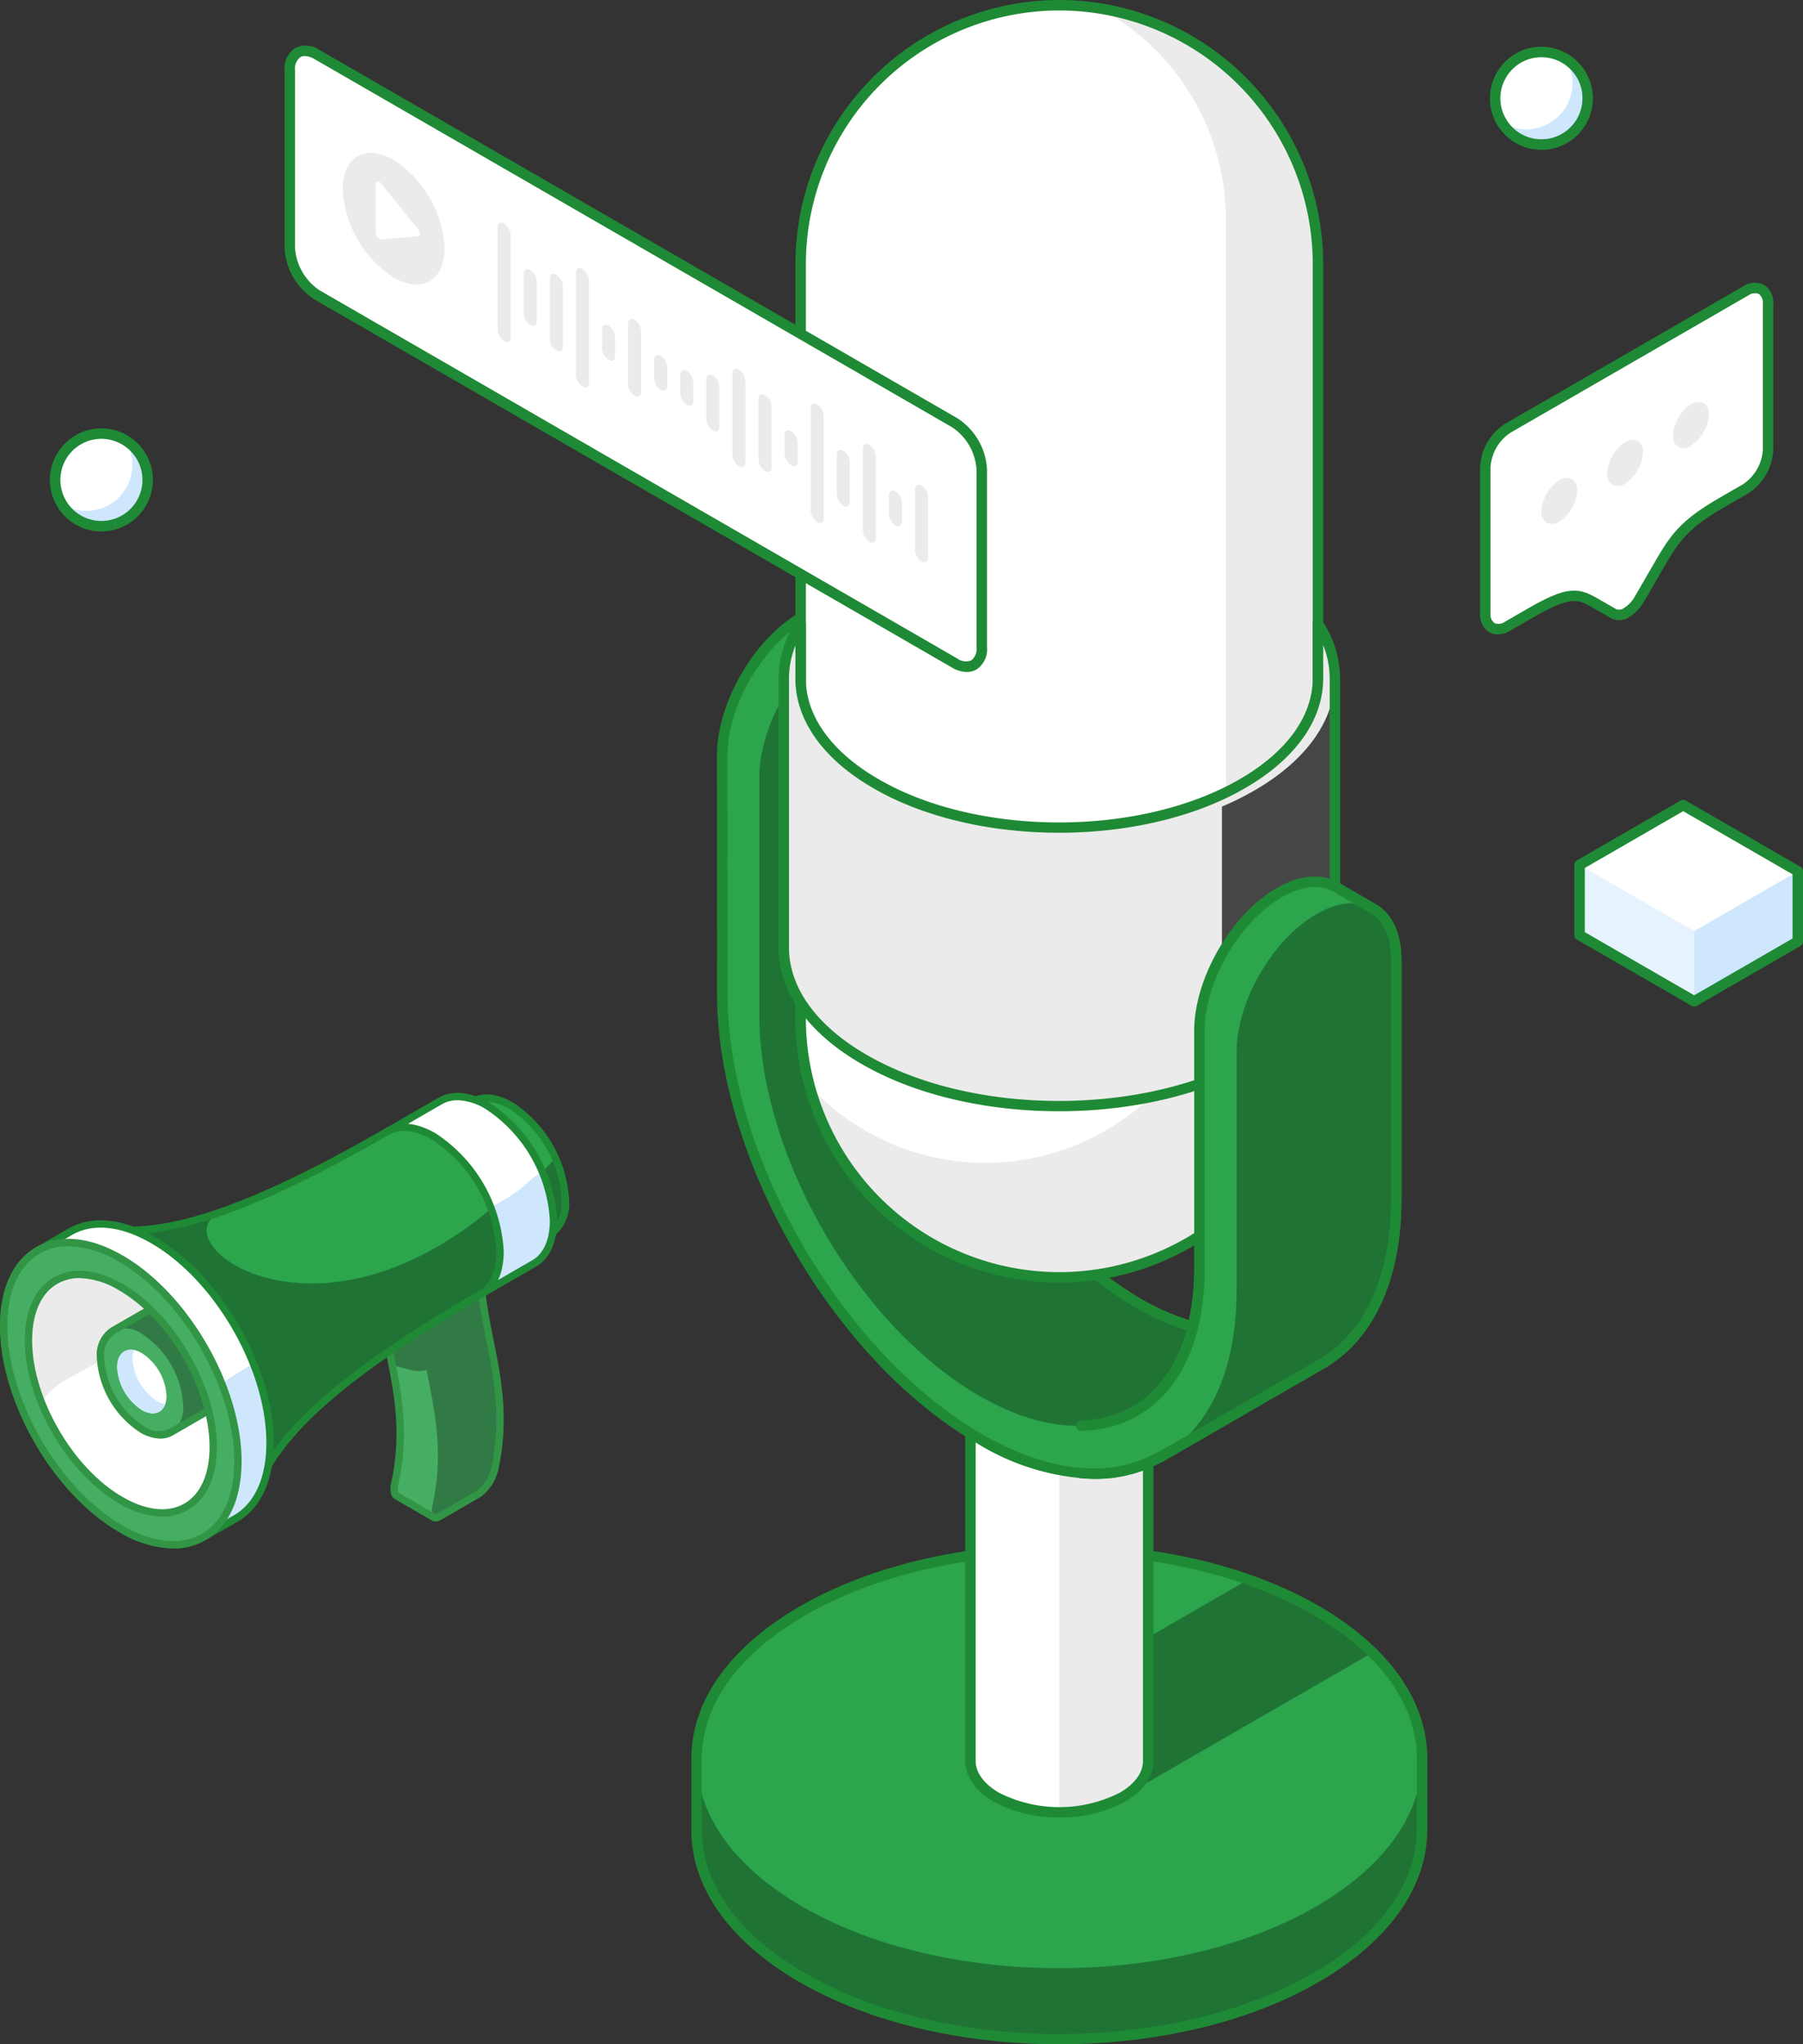 <svg id="Group_28574" data-name="Group 28574" xmlns="http://www.w3.org/2000/svg" width="186.637" height="211.601" viewBox="0 0 186.637 211.601">
  <rect x="0" y="0" width="186.637" height="211.601" fill="#333333" stroke="none"/>
  <g id="Group_28551" data-name="Group 28551" transform="translate(71.563)">
    <path id="Path_31140" data-name="Path 31140" d="M-1221.864,1274.083h-.006c.012-5.561-3.651-11.114-10.979-15.356-14.652-8.447-38.438-8.447-53.117.038-7.372,4.246-11.036,9.828-11,15.407v7.188c-.045,5.576,3.613,11.166,10.985,15.407,14.652,8.474,38.431,8.474,53.11-.017,7.328-4.229,10.992-9.773,11-15.316h.006Z" transform="translate(1297.51 -1092.043)" fill="#2ca54c"/>
    <path id="Path_31141" data-name="Path 31141" d="M-1098.728,1271.315l-26.052,15.032c-3.579,2.065-3.574,5.42.012,7.491a14.352,14.352,0,0,0,12.966,0l25.935-14.963a28.629,28.629,0,0,0-5.823-4.4A42.08,42.08,0,0,0-1098.728,1271.315Z" transform="translate(1156.35 -1107.797)" opacity="0.3" style="mix-blend-mode: overlay;isolation: isolate"/>
    <path id="Path_31142" data-name="Path 31142" d="M-1221.87,1382.069c-.01,5.538-3.675,11.087-11,15.31-14.679,8.493-38.459,8.493-53.11.023-7.3-4.206-10.953-9.723-10.985-15.244h0v7.188c-.045,5.576,3.613,11.166,10.985,15.407,14.652,8.474,38.431,8.474,53.11-.017,7.328-4.229,10.992-9.773,11-15.316h.006v-7.351Z" transform="translate(1297.51 -1200.029)" opacity="0.3" style="mix-blend-mode: overlay;isolation: isolate"/>
    <g id="Group_28545" data-name="Group 28545" transform="translate(0 159.829)">
      <path id="Path_31143" data-name="Path 31143" d="M-1262.15,1301.031c-9.709,0-19.412-2.136-26.8-6.409-7.307-4.2-11.3-9.843-11.256-15.88v-7.184c-.036-6.029,3.967-11.668,11.274-15.876,14.792-8.55,38.863-8.568,53.657-.038,7.235,4.188,11.226,9.776,11.25,15.744a.6.6,0,0,1,.006.082v7.351a.588.588,0,0,1-.006.085c-.049,5.958-4.049,11.531-11.273,15.7C-1242.7,1298.889-1252.429,1301.031-1262.15,1301.031Zm.093-50.7c-9.536,0-19.074,2.1-26.334,6.295-6.955,4.006-10.766,9.309-10.732,14.935v7.192c-.046,5.633,3.759,10.936,10.714,14.937,14.487,8.379,38.069,8.372,52.569-.016,6.91-3.988,10.721-9.261,10.732-14.848a.556.556,0,0,1,.006-.081v-7.187a.536.536,0,0,1-.006-.083c.012-5.595-3.791-10.881-10.709-14.886C-1243.052,1252.411-1252.554,1250.326-1262.057,1250.326Z" transform="translate(1300.207 -1249.259)" fill="#1f8a35"/>
    </g>
    <path id="Path_31144" data-name="Path 31144" d="M-1124.757,1359.345a14.361,14.361,0,0,0,13.011,0c1.8-1.036,2.7-2.395,2.7-3.748s-.9-2.725-2.691-3.765a14.37,14.37,0,0,0-13.012.01c-1.807,1.041-2.7,2.408-2.7,3.77S-1126.542,1358.317-1124.757,1359.345Z" transform="translate(1156.34 -1173.552)" fill="#ededef"/>
    <path id="Path_31145" data-name="Path 31145" d="M-1127.448,1123.894c0-1.364.9-2.722,2.7-3.766a14.377,14.377,0,0,1,13.012.013c1.795,1.034,2.691,2.388,2.691,3.746h0v38.992h0c.005,1.358-.891,2.724-2.686,3.759a14.388,14.388,0,0,1-13.017,0c-1.79-1.047-2.7-2.405-2.7-3.77Z" transform="translate(1156.34 -980.605)" fill="#fff"/>
    <path id="Path_31146" data-name="Path 31146" d="M-1072.425,1155.641a13.363,13.363,0,0,0,6.511-1.555c1.8-1.037,2.691-2.4,2.686-3.761h0v38.992c.005,1.358-.891,2.724-2.686,3.759a13.359,13.359,0,0,1-6.511,1.555Z" transform="translate(1110.519 -1007.042)" fill="#ebebeb"/>
    <g id="Group_28546" data-name="Group 28546" transform="translate(28.351 137.443)">
      <path id="Path_31147" data-name="Path 31147" d="M-1120.94,1166.082a13.872,13.872,0,0,1-6.779-1.617c-1.914-1.12-2.967-2.625-2.967-4.239v-38.975c0-1.622,1.053-3.126,2.966-4.234a15,15,0,0,1,13.555.013c1.909,1.1,2.961,2.6,2.961,4.215v38.992c.006,1.623-1.044,3.126-2.957,4.228A13.872,13.872,0,0,1-1120.94,1166.082Zm-.013-49.61a12.764,12.764,0,0,0-6.226,1.483c-1.563.906-2.425,2.076-2.425,3.3v38.975c0,1.214.862,2.386,2.428,3.3a13.817,13.817,0,0,0,12.473,0c1.562-.9,2.419-2.068,2.414-3.288v-38.993c0-1.214-.859-2.378-2.42-3.278A12.741,12.741,0,0,0-1120.952,1116.472Z" transform="translate(1130.686 -1115.405)" fill="#1f8a35"/>
    </g>
    <path id="Path_31148" data-name="Path 31148" d="M-1211.3,705.448c0-2.641-.928-4.492-2.435-5.349l-3.869-2.237v.012c-1.493-.84-3.548-.711-5.809.592-4.563,2.63-8.271,9.057-8.271,14.315v4.783l.005.006v19.864a24.244,24.244,0,0,1-.706,5.947,24.955,24.955,0,0,1-5.531-2.378c-12.559-7.25-22.779-24.944-22.779-39.428V681.711h.005l-.005-4.783c0-2.64-.935-4.491-2.433-5.348l-3.867-2.232h0c-1.493-.833-3.548-.71-5.807.6-4.565,2.629-8.274,9.057-8.274,14.315v4.783h0l.006,19.864c0,16.934,11.938,37.592,26.616,46.068,7.255,4.191,13.845,4.614,18.655,1.936l.006.01.146-.084s.005,0,.005,0l16.542-9.549h.007l.011-.006c4.81-2.78,7.791-8.726,7.787-17.18l0-19.87Z" transform="translate(1284.278 -606.065)" fill="#2ca54c"/>
    <path id="Path_31149" data-name="Path 31149" d="M-1249.832,683.179c-4.558,2.628-8.268,9.056-8.268,14.32v4.777h0v19.87c0,14.484,10.221,32.172,22.779,39.421,11.551,6.668,21.1,2.211,22.56-9.811a23.237,23.237,0,0,1-.487,2.64,24.957,24.957,0,0,1-5.532-2.378c-12.559-7.25-22.779-24.944-22.779-39.428V692.727h.005l-.005-4.783c0-2.64-.935-4.491-2.433-5.348S-1247.556,681.864-1249.832,683.179Z" transform="translate(1265.142 -617.081)" opacity="0.3" style="mix-blend-mode: overlay;isolation: isolate"/>
    <g id="Group_28547" data-name="Group 28547" transform="translate(2.657 62.211)">
      <path id="Path_31150" data-name="Path 31150" d="M-1245.3,756.429a24.64,24.64,0,0,1-12.127-3.7c-14.826-8.561-26.887-29.438-26.887-46.537l-.005-24.647c0-5.438,3.833-12.071,8.545-14.784,2.331-1.35,4.568-1.571,6.3-.624a.528.528,0,0,1,.05.025l3.867,2.232c1.743,1,2.7,3.063,2.7,5.817l.005,4.782a.541.541,0,0,1-.005.076v19.789c0,14.318,10.1,31.794,22.508,38.959a24.793,24.793,0,0,0,4.867,2.161,24.2,24.2,0,0,0,.558-5.261v-19.8a.574.574,0,0,1-.005-.072v-4.783c0-5.438,3.832-12.07,8.543-14.784,2.313-1.333,4.525-1.562,6.244-.65a.494.494,0,0,1,.106.046l3.869,2.237c1.743.992,2.705,3.058,2.705,5.817l0,4.782,0,19.871c0,8.376-2.857,14.644-8.057,17.648l-.054.027-16.478,9.512-.032.02-.146.084a.538.538,0,0,1-.116.05A14.364,14.364,0,0,1-1245.3,756.429Zm-26.523-89.788a6.942,6.942,0,0,0-3.41,1.056c-4.414,2.542-8,8.753-8,13.847l.006,24.647c0,16.754,11.818,37.21,26.345,45.6,6.834,3.947,13.269,4.634,18.121,1.931a.561.561,0,0,1,.1-.042l.023-.013.03-.018h0l16.542-9.549c.017-.01.034-.018.052-.026,4.835-2.824,7.485-8.745,7.481-16.69l0-19.871,0-4.781h0c0-2.353-.768-4.086-2.161-4.878l-3.779-2.185a.523.523,0,0,1-.088-.039c-1.387-.781-3.26-.571-5.273.589-4.412,2.542-8,8.753-8,13.846v4.717a.572.572,0,0,1,.005.072v19.864a24.977,24.977,0,0,1-.722,6.078.542.542,0,0,1-.255.338.543.543,0,0,1-.421.05,25.677,25.677,0,0,1-5.651-2.428c-12.71-7.337-23.05-25.235-23.05-39.9V678.993a.507.507,0,0,1,.005-.075l-.005-4.707c0-2.349-.767-4.082-2.16-4.879l-3.831-2.211-.035-.018A3.772,3.772,0,0,0-1271.821,666.642Zm50.028,77.925h0Zm8.339-41.838h0Z" transform="translate(1284.317 -665.557)" fill="#1f8a35"/>
    </g>
    <path id="Path_31151" data-name="Path 31151" d="M-1178.994,401.715a26.774,26.774,0,0,1-26.772,26.773h0a26.776,26.776,0,0,1-26.778-26.773V323.587a26.776,26.776,0,0,1,26.778-26.777h0a26.775,26.775,0,0,1,26.772,26.777Z" transform="translate(1243.86 -296.268)" fill="#fff"/>
    <path id="Path_31152" data-name="Path 31152" d="M-1196.7,299.05a24.9,24.9,0,0,1,12.966,21.861v72.678a24.908,24.908,0,0,1-24.91,24.905,24.838,24.838,0,0,1-18.153-7.884,26.774,26.774,0,0,0,25.817,19.743,26.774,26.774,0,0,0,26.772-26.773V325.453A26.754,26.754,0,0,0-1196.7,299.05Z" transform="translate(1239.073 -298.134)" fill="#ebebeb"/>
    <g id="Group_28548" data-name="Group 28548" transform="translate(10.774)">
      <path id="Path_31153" data-name="Path 31153" d="M-1208.462,426.333a27.348,27.348,0,0,1-27.32-27.315V320.891a27.35,27.35,0,0,1,27.32-27.319,27.347,27.347,0,0,1,27.314,27.319v78.127A27.345,27.345,0,0,1-1208.462,426.333Zm0-131.678a26.266,26.266,0,0,0-26.237,26.236v78.127a26.264,26.264,0,0,0,26.237,26.232,26.261,26.261,0,0,0,26.231-26.232V320.891A26.263,26.263,0,0,0-1208.462,294.655Z" transform="translate(1235.782 -293.572)" fill="#1f8a35"/>
    </g>
    <path id="Path_31154" data-name="Path 31154" d="M-1185.966,685.2a10.508,10.508,0,0,0-1.751-5.661V685.2c0,3.949-2.617,7.9-7.846,10.92-10.468,6.052-27.429,6.052-37.873.011-5.208-3-7.81-6.926-7.837-10.863,0-.023.006-.046.006-.068h0v-5.639a10.569,10.569,0,0,0-1.752,5.706v27.685c-.034,4.24,2.748,8.485,8.347,11.707,11.126,6.439,29.2,6.439,40.342-.016,5.574-3.21,8.352-7.424,8.365-11.636h.007V685.2Z" transform="translate(1252.584 -614.988)" fill="#ebebeb"/>
    <path id="Path_31155" data-name="Path 31155" d="M-960.09,713.386c-.013,4.205-2.79,8.423-8.365,11.629a29.721,29.721,0,0,1-3.327,1.651v27.812a29.516,29.516,0,0,0,3.327-1.65c5.574-3.21,8.352-7.424,8.365-11.636h.006V713.386Z" transform="translate(1026.708 -643.176)" opacity="0.7" style="mix-blend-mode: overlay;isolation: isolate"/>
    <g id="Group_28549" data-name="Group 28549" transform="translate(9.022 64.007)">
      <path id="Path_31156" data-name="Path 31156" d="M-1217.222,727.314c-7.4,0-14.791-1.628-20.42-4.886-5.594-3.219-8.654-7.545-8.617-12.18v-27.68a11.069,11.069,0,0,1,1.835-5.995.541.541,0,0,1,.609-.232.542.542,0,0,1,.391.52V682.5c0,.02,0,.061-.006.089.037,3.9,2.723,7.584,7.566,10.372,10.285,5.95,27.031,5.945,37.331-.01,4.881-2.815,7.572-6.526,7.576-10.451v-5.66a.541.541,0,0,1,.391-.52.54.54,0,0,1,.608.231,11.029,11.029,0,0,1,1.835,5.865.57.57,0,0,1,.006.085v27.807a.549.549,0,0,1-.007.088c-.052,4.573-3.115,8.838-8.635,12.017C-1202.4,725.68-1209.812,727.314-1217.222,727.314Zm-27.285-48.206a9.249,9.249,0,0,0-.668,3.457v27.688c-.034,4.232,2.834,8.221,8.075,11.238,10.97,6.349,28.824,6.342,39.8-.015,5.207-3,8.082-6.965,8.095-11.169a.527.527,0,0,1,.006-.083V682.582a.546.546,0,0,1-.006-.084,9.178,9.178,0,0,0-.668-3.421V682.5c0,4.328-2.887,8.373-8.117,11.389-10.6,6.127-27.831,6.132-38.415.01-5.2-2.992-8.078-7.015-8.108-11.328a.8.8,0,0,1,.006-.1Z" transform="translate(1246.259 -676.297)" fill="#1f8a35"/>
    </g>
    <path id="Path_31157" data-name="Path 31157" d="M-1026.259,847.467c0-2.641-.928-4.492-2.435-5.349l-3.869-2.237v.012c-1.494-.84-3.548-.711-5.809.592-4.563,2.63-8.272,9.057-8.272,14.315v4.783l.005.006v19.864c0,10.1-4.978,16.005-12.24,16.2v4.906a13.966,13.966,0,0,0,8.683-1.986c-.135.084-.258.2-.4.275l16.53-9.543h.006l.01-.006c4.81-2.78,7.792-8.726,7.787-17.18l0-19.87Z" transform="translate(1099.238 -748.085)" fill="#2ca54c"/>
    <path id="Path_31158" data-name="Path 31158" d="M-985,858.479c0-2.641-.928-4.492-2.435-5.349s-3.562-.732-5.834.582c-4.563,2.63-8.273,9.057-8.273,14.315l0,4.783,0,19.87c0,8.458-2.981,14.4-7.791,17.18l16.53-9.543h.006l.011-.006c4.81-2.78,7.791-8.726,7.787-17.179l0-19.87Z" transform="translate(1057.982 -759.097)" opacity="0.3" style="mix-blend-mode: overlay;isolation: isolate"/>
    <g id="Group_28550" data-name="Group 28550" transform="translate(39.818 90.733)">
      <path id="Path_31159" data-name="Path 31159" d="M-1060.236,898.439q-.68,0-1.38-.055a.542.542,0,0,1-.5-.582.545.545,0,0,1,.582-.5,13.363,13.363,0,0,0,8.341-1.9l.014-.009a.539.539,0,0,1,.21-.076l15.937-9.2a.559.559,0,0,1,.052-.026c4.835-2.824,7.485-8.745,7.481-16.69l0-19.87,0-4.781c0-2.354-.768-4.086-2.161-4.879l-3.779-2.185a.532.532,0,0,1-.088-.039c-1.387-.781-3.26-.571-5.273.589-4.412,2.542-8,8.753-8,13.846V856.8a.55.55,0,0,1,.005.072v19.864c0,10.115-4.892,16.53-12.767,16.741a.533.533,0,0,1-.556-.527.541.541,0,0,1,.527-.556c7.224-.194,11.713-6.194,11.713-15.659v-19.8a.552.552,0,0,1-.005-.072v-4.783c0-5.438,3.832-12.07,8.542-14.784,2.313-1.332,4.526-1.561,6.244-.65a.489.489,0,0,1,.106.046l3.869,2.237c1.743.992,2.705,3.059,2.705,5.818l0,4.781,0,19.871c0,8.375-2.857,14.644-8.057,17.649l-.054.027L-1053,896.59l-.027.015a.54.54,0,0,1-.165.06A14.175,14.175,0,0,1-1060.236,898.439Z" transform="translate(1062.116 -836.102)" fill="#1f8a35"/>
    </g>
  </g>
  <g id="Group_28554" data-name="Group 28554" transform="translate(153.207 29.266)">
    <g id="Group_28552" data-name="Group 28552" transform="translate(0)">
      <path id="Path_31160" data-name="Path 31160" d="M-808.784,505.468v-15.1a5.155,5.155,0,0,1,2.336-4.039l24.6-14.2c1.288-.745,2.333-.142,2.335,1.343l0,15.1a5.145,5.145,0,0,1-2.336,4.036l-2.369,1.369c-4.019,2.323-4.929,3.668-6.693,6.725l-1.9,3.279a3.85,3.85,0,0,1-1.339,1.413,1.345,1.345,0,0,1-1.339.133l-1.9-1.09c-1.764-1.019-2.672-1.313-6.7,1l-2.372,1.369a1.637,1.637,0,0,1-1.648.165A1.634,1.634,0,0,1-808.784,505.468Z" transform="translate(809.326 -471.27)" fill="#fff"/>
      <path id="Path_31161" data-name="Path 31161" d="M-810.19,504.97a1.728,1.728,0,0,1-.876-.23,2.148,2.148,0,0,1-.956-1.978h0v-15.1a5.677,5.677,0,0,1,2.606-4.507l24.6-14.2a2.152,2.152,0,0,1,2.191-.164,2.149,2.149,0,0,1,.956,1.976l0,15.1a5.669,5.669,0,0,1-2.607,4.506l-2.369,1.368c-3.936,2.275-4.787,3.567-6.495,6.527l-1.9,3.279a4.39,4.39,0,0,1-1.538,1.612,1.865,1.865,0,0,1-1.878.133l-1.9-1.09c-1.513-.874-2.2-1.273-6.155,1l-2.371,1.368A2.649,2.649,0,0,1-810.19,504.97Zm-.748-2.21a1.144,1.144,0,0,0,.413,1.042,1.154,1.154,0,0,0,1.108-.163l2.372-1.369c4.107-2.367,5.247-2.155,7.237-1l1.894,1.089a.861.861,0,0,0,.8-.132A3.348,3.348,0,0,0-795.976,501l1.9-3.278c1.766-3.059,2.722-4.514,6.891-6.923l2.369-1.369a4.628,4.628,0,0,0,2.065-3.567l0-15.1a1.156,1.156,0,0,0-.414-1.038,1.16,1.16,0,0,0-1.109.164l-24.6,14.2a4.635,4.635,0,0,0-2.065,3.569Z" transform="translate(812.022 -468.564)" fill="#1f8a35"/>
    </g>
    <g id="Group_28553" data-name="Group 28553" transform="translate(6.35 12.331)">
      <path id="Path_31162" data-name="Path 31162" d="M-760.423,545.752a4.086,4.086,0,0,1,1.849-3.2,1.314,1.314,0,0,1,1.31-.133,1.308,1.308,0,0,1,.542,1.2,4.1,4.1,0,0,1-1.849,3.205,1.3,1.3,0,0,1-1.312.127A1.29,1.29,0,0,1-760.423,545.752Zm-6.272,5.13a1.3,1.3,0,0,0,1.307-.129,4.081,4.081,0,0,0,1.853-3.205,1.291,1.291,0,0,0-.542-1.2,1.3,1.3,0,0,0-1.312.131,4.093,4.093,0,0,0-1.849,3.2A1.3,1.3,0,0,0-766.695,550.882Zm-6.812,3.932a1.3,1.3,0,0,0,1.307-.127,4.1,4.1,0,0,0,1.853-3.2,1.309,1.309,0,0,0-.544-1.2,1.31,1.31,0,0,0-1.31.133,4.092,4.092,0,0,0-1.851,3.2A1.292,1.292,0,0,0-773.507,554.814Z" transform="translate(774.05 -542.295)" fill="#ebebeb"/>
    </g>
  </g>
  <g id="Group_28557" data-name="Group 28557" transform="translate(29.455 4.713)">
    <g id="Group_28555" data-name="Group 28555">
      <path id="Path_31163" data-name="Path 31163" d="M-1479.933,363.492l-66-38.108c-1.553-.895-2.813-.171-2.817,1.623v18.387a6.234,6.234,0,0,0,2.818,4.872l66,38.108c1.55.895,2.813.171,2.813-1.62V368.362A6.206,6.206,0,0,0-1479.933,363.492Z" transform="translate(1549.292 -324.457)" fill="#fff"/>
      <path id="Path_31164" data-name="Path 31164" d="M-1481.373,386.594a3.088,3.088,0,0,1-1.527-.458l-66-38.108a6.747,6.747,0,0,1-3.089-5.34V324.3a2.49,2.49,0,0,1,1.1-2.288,2.492,2.492,0,0,1,2.532.2l66,38.108h0a6.706,6.706,0,0,1,3.085,5.339v18.392a2.481,2.481,0,0,1-1.094,2.285A1.985,1.985,0,0,1-1481.373,386.594Zm-68.516-63.758a.915.915,0,0,0-.462.114,1.5,1.5,0,0,0-.555,1.351v18.386a5.735,5.735,0,0,0,2.547,4.4l66,38.107a1.5,1.5,0,0,0,1.449.2,1.493,1.493,0,0,0,.552-1.348V365.655a5.7,5.7,0,0,0-2.541-4.4h0l-66-38.108A2.041,2.041,0,0,0-1549.888,322.837Z" transform="translate(1551.989 -321.75)" fill="#1f8a35"/>
    </g>
    <g id="Group_28556" data-name="Group 28556" transform="translate(6.025 11.115)">
      <path id="Path_31165" data-name="Path 31165" d="M-1499.253,395.532c-.372-.216-.675-.038-.674.391v10.617a1.492,1.492,0,0,0,.675,1.168h0c.375.216.675.042.676-.389V396.7a1.5,1.5,0,0,0-.677-1.17Zm5.4,5.284c-.371-.218-.675-.042-.675.385v6.292a1.5,1.5,0,0,0,.675,1.17h0c.372.216.676.042.677-.389l0-6.289a1.485,1.485,0,0,0-.675-1.168Zm-2.7-.478c-.368-.214-.676-.04-.675.389v4.125a1.489,1.489,0,0,0,.674,1.17h0c.374.214.675.038.675-.392v-4.125a1.492,1.492,0,0,0-.676-1.168Zm5.4-.127c-.375-.216-.676-.04-.677.389l0,10.617a1.5,1.5,0,0,0,.673,1.168h0c.375.216.676.04.676-.389V401.379a1.492,1.492,0,0,0-.674-1.168Zm5.4,5.282c-.372-.216-.674-.04-.675.387v6.291a1.477,1.477,0,0,0,.673,1.166h0c.375.22.675.042.677-.387v-6.289a1.485,1.485,0,0,0-.676-1.168Zm-2.7.6c-.371-.214-.675-.036-.673.394v1.961a1.5,1.5,0,0,0,.678,1.17h0c.373.216.674.04.674-.392v-1.961a1.5,1.5,0,0,0-.677-1.172Zm5.4,3.121c-.374-.216-.674-.04-.675.389v1.961a1.491,1.491,0,0,0,.674,1.172h0c.373.214.676.04.675-.392l0-1.961a1.5,1.5,0,0,0-.678-1.17Zm5.4,2.037c-.372-.214-.675-.042-.675.387v4.127a1.49,1.49,0,0,0,.675,1.168h0c.372.216.675.042.677-.387l0-4.129a1.476,1.476,0,0,0-.675-1.166Zm-2.7-.478c-.374-.216-.675-.038-.675.389v1.961a1.5,1.5,0,0,0,.672,1.172h0c.375.216.677.04.677-.394v-1.959a1.5,1.5,0,0,0-.675-1.17Zm5.4-.127c-.368-.216-.673-.04-.671.389v8.455a1.5,1.5,0,0,0,.673,1.167h0c.37.214.677.04.675-.389v-8.455a1.474,1.474,0,0,0-.677-1.168Zm5.4,6.361c-.372-.212-.675-.036-.675.393v1.959a1.494,1.494,0,0,0,.675,1.172h0c.372.216.675.042.675-.391V418.18a1.5,1.5,0,0,0-.675-1.172Zm-2.7-3.719c-.372-.218-.675-.042-.675.387v6.289a1.48,1.48,0,0,0,.675,1.168h0c.374.218.677.042.675-.387v-6.291a1.484,1.484,0,0,0-.675-1.166Zm8.1,5.758c-.372-.214-.677-.04-.675.387v4.125a1.484,1.484,0,0,0,.673,1.17h0c.375.216.677.042.675-.389v-4.125a1.488,1.488,0,0,0-.673-1.168Zm-2.7-4.806c-.372-.214-.675-.04-.673.391l0,10.617a1.487,1.487,0,0,0,.675,1.168h0c.374.214.675.04.675-.389l0-10.618a1.484,1.484,0,0,0-.673-1.17Zm5.4,4.2c-.374-.216-.677-.038-.675.391l0,8.455a1.5,1.5,0,0,0,.675,1.168h0c.372.214.677.04.677-.389V419.61a1.509,1.509,0,0,0-.675-1.17Zm5.395,4.2c-.368-.214-.671-.04-.668.387l0,6.291a1.486,1.486,0,0,0,.675,1.17h0c.373.214.675.042.677-.387v-6.294a1.486,1.486,0,0,0-.681-1.168Zm-2.7.605c-.371-.216-.673-.04-.673.391V425.6a1.488,1.488,0,0,0,.675,1.17h0c.372.216.673.04.675-.391v-1.963a1.493,1.493,0,0,0-.677-1.168Zm-51.94-34.315c-2.913-1.684-5.277-.321-5.277,3.042a11.652,11.652,0,0,0,5.278,9.134c2.914,1.682,5.275.322,5.278-3.04A11.655,11.655,0,0,0-1510.687,388.932Zm2.5,7.906-3.783.336a.322.322,0,0,1-.188-.049.77.77,0,0,1-.188-.167.834.834,0,0,1-.187-.482v-5.043c0-.157.071-.258.188-.269a.476.476,0,0,1,.376.218l3.786,4.709a.8.8,0,0,1,.188.482C-1508,396.725-1508.067,396.831-1508.188,396.837Z" transform="translate(1515.964 -388.21)" fill="#ebebeb"/>
    </g>
  </g>
  <g id="Group_28566" data-name="Group 28566" transform="translate(0 113.119)">
    <path id="Path_31166" data-name="Path 31166" d="M-1479.477,850.407l0-.011a.453.453,0,0,0,.449-.06q2.1-1.212,4.2-2.426a4.585,4.585,0,0,0,1.614-2.6c1.565-7.281-.7-12.349-1.365-18.341l-3.9-2.254-6.435,3.713c.665,5.995,2.932,11.062,1.367,18.343-.152.712-.1,1.215.148,1.364l-.005.006Z" transform="translate(1524.43 -806.438)" fill="#46ae62"/>
    <path id="Path_31167" data-name="Path 31167" d="M-1474.57,826.969s-2.064-.223-1.771-1.023l-2.134-1.231-6.435,3.713c.239,2.149.683,4.181,1.081,6.236.972.077,2.456.907,3.547.436.841,4.28,1.81,8.484.643,13.924-.224,1.052,0,1.67.615,1.313q2.1-1.212,4.2-2.426a4.585,4.585,0,0,0,1.614-2.6C-1471.639,838.029-1473.906,832.961-1474.57,826.969Z" transform="translate(1524.43 -806.438)" opacity="0.3" style="mix-blend-mode: overlay;isolation: isolate"/>
    <g id="Group_28558" data-name="Group 28558" transform="translate(39.14 17.897)">
      <path id="Path_31168" data-name="Path 31168" d="M-1482.179,847.955a.7.7,0,0,1-.215-.033.361.361,0,0,1-.131-.044l-3.923-2.266a.38.38,0,0,1-.095-.078c-.328-.281-.408-.865-.229-1.7,1.087-5.058.279-9.119-.5-13.047-.331-1.667-.674-3.39-.872-5.174a.381.381,0,0,1,.188-.371l6.435-3.713a.381.381,0,0,1,.38,0l3.9,2.254a.38.38,0,0,1,.188.288c.194,1.751.533,3.459.861,5.11.8,4,1.618,8.143.5,13.353a4.93,4.93,0,0,1-1.793,2.849q-1.5.862-2.986,1.723l-1.22.7A.967.967,0,0,1-1482.179,847.955Zm-.047-.783a.358.358,0,0,1,.055.021.352.352,0,0,0,.1-.043l1.221-.705q1.491-.861,2.985-1.722a4.265,4.265,0,0,0,1.431-2.35c1.087-5.058.28-9.119-.5-13.046-.319-1.607-.649-3.267-.849-4.983l-3.548-2.048-6.029,3.478c.2,1.665.521,3.29.833,4.863.8,4,1.619,8.145.5,13.355-.138.646-.055.922-.015.968a.375.375,0,0,1,.046.033Z" transform="translate(1488.148 -821.477)" fill="#319545"/>
    </g>
    <path id="Path_31169" data-name="Path 31169" d="M-1456.1,676.749h0a3.955,3.955,0,0,0-1.658,3.648,12.466,12.466,0,0,0,5.645,9.758,3.954,3.954,0,0,0,3.984.4h0l4.536-2.617v0a3.945,3.945,0,0,0,1.656-3.648,12.449,12.449,0,0,0-5.638-9.763c-1.559-.9-2.971-.985-3.989-.394Z" transform="translate(1500.469 -673.209)" fill="#2ca54c"/>
    <path id="Path_31170" data-name="Path 31170" d="M-1422.183,728.5a11.956,11.956,0,0,1-2.674,2.06l-5.728,3.3s0,0,0,0l-.837.483a10.134,10.134,0,0,0,2.552,2.2,3.954,3.954,0,0,0,3.984.4l4.536-2.617v0a3.945,3.945,0,0,0,1.656-3.648,10.721,10.721,0,0,0-1.046-4.358c-.054.065-.1.12-.14.175A8.714,8.714,0,0,1-1422.183,728.5Z" transform="translate(1477.228 -719.609)" opacity="0.3" style="mix-blend-mode: overlay;isolation: isolate"/>
    <g id="Group_28559" data-name="Group 28559" transform="translate(42.329 0.162)">
      <path id="Path_31171" data-name="Path 31171" d="M-1452.451,688.431a5.485,5.485,0,0,1-2.712-.828A12.9,12.9,0,0,1-1461,677.516a4.315,4.315,0,0,1,1.848-3.977l4.536-2.618c1.183-.688,2.735-.548,4.369.394a12.888,12.888,0,0,1,5.828,10.093,4.322,4.322,0,0,1-1.813,3.959l-.033.021L-1450.8,688A3.271,3.271,0,0,1-1452.451,688.431Zm-.5-17.179a2.511,2.511,0,0,0-1.279.327l-4.537,2.619h0a3.6,3.6,0,0,0-1.467,3.318,12.061,12.061,0,0,0,5.454,9.429,3.6,3.6,0,0,0,3.6.4l4.5-2.6.032-.021a3.592,3.592,0,0,0,1.464-3.318,12.046,12.046,0,0,0-5.448-9.434A4.764,4.764,0,0,0-1452.953,671.252Zm-6.006,2.616h0Z" transform="translate(1460.997 -670.49)" fill="#1f8a35"/>
    </g>
    <path id="Path_31172" data-name="Path 31172" d="M-1495.635,676.019h0c-1.244.716-2.017,2.255-2.017,4.448a15.168,15.168,0,0,0,6.871,11.888c1.9,1.1,3.613,1.2,4.858.484h0l5.527-3.189h0c1.244-.718,2.016-2.256,2.014-4.445a15.169,15.169,0,0,0-6.87-11.894c-1.9-1.094-3.615-1.2-4.857-.478Z" transform="translate(1535.675 -671.991)" fill="#fff"/>
    <path id="Path_31173" data-name="Path 31173" d="M-1457.708,741.034l-5.728,3.3s0,0,0,0c-.752.435-1.911,1.1-3.645,2.1-.552.317-1.07.62-1.565.914a12.709,12.709,0,0,0,3.464,3.086c1.9,1.1,3.613,1.2,4.858.484l5.527-3.189h0c1.244-.718,2.016-2.256,2.014-4.445a12.992,12.992,0,0,0-1.166-5.1,10.035,10.035,0,0,1-1.083.779A11.953,11.953,0,0,1-1457.708,741.034Z" transform="translate(1510.08 -730.08)" fill="#cee7fd"/>
    <g id="Group_28560" data-name="Group 28560" transform="translate(37.644)">
      <path id="Path_31174" data-name="Path 31174" d="M-1490.568,690.8a6.612,6.612,0,0,1-3.26-.994,15.607,15.607,0,0,1-7.061-12.217c0-2.263.784-3.96,2.208-4.778l5.525-3.186c1.419-.821,3.279-.651,5.237.479a15.611,15.611,0,0,1,7.061,12.223c0,2.257-.78,3.953-2.2,4.775l-5.527,3.189A3.915,3.915,0,0,1-1490.568,690.8Zm-.606-20.926a3.156,3.156,0,0,0-1.6.409l-5.526,3.186h0c-1.177.677-1.826,2.14-1.826,4.119a14.766,14.766,0,0,0,6.681,11.559c1.711.99,3.3,1.161,4.478.484l5.526-3.189c1.178-.68,1.826-2.141,1.824-4.115a14.768,14.768,0,0,0-6.68-11.565A5.873,5.873,0,0,0-1491.174,669.871Zm-7.318,3.266h0Z" transform="translate(1500.889 -669.109)" fill="#1f8a35"/>
    </g>
    <path id="Path_31175" data-name="Path 31175" d="M-1781.932,711.134c-2.085,1.2-3.377,3.775-3.379,7.445,0,7.329,5.154,16.253,11.519,19.919,3.172,1.838,6.048,2.015,8.131.814v0a.005.005,0,0,1,0,0l.007,0c5.216-3.02.182-7.675,25.855-22.5,1.245-.716,2.017-2.255,2.016-4.448a15.166,15.166,0,0,0-6.874-11.892c-1.9-1.1-3.618-1.2-4.861-.481-25.682,14.827-27.185,8.122-32.416,11.144Z" transform="translate(1789.547 -695.957)" fill="#2ca54c"/>
    <path id="Path_31176" data-name="Path 31176" d="M-1785.311,781.481c0,7.329,5.154,16.253,11.519,19.919,3.172,1.838,6.048,2.015,8.131.814v0a.005.005,0,0,1,0,0l.007,0c5.216-3.02.182-7.675,25.855-22.5,1.245-.716,2.017-2.255,2.016-4.448a12.56,12.56,0,0,0-.911-4.46h0a32.851,32.851,0,0,1-4.373,3.247c-16.991,10.737-30.034-.647-23.261-2.972h0c-10.036,3.582-11.876.8-15.6,2.957C-1784.017,775.234-1785.309,777.811-1785.311,781.481Z" transform="translate(1789.547 -758.859)" opacity="0.3" style="mix-blend-mode: overlay;isolation: isolate"/>
    <g id="Group_28561" data-name="Group 28561" transform="translate(3.855 3.19)">
      <path id="Path_31177" data-name="Path 31177" d="M-1771.509,737.58a10.8,10.8,0,0,1-5.332-1.634c-6.451-3.716-11.7-12.8-11.709-20.248,0-3.693,1.27-6.454,3.57-7.775a8.475,8.475,0,0,1,4.829-.988c3.74.012,9.981.009,27.586-10.156,1.42-.823,3.281-.652,5.242.481a15.607,15.607,0,0,1,7.063,12.221c0,2.261-.782,3.958-2.206,4.777-17.612,10.168-20.731,15.582-22.595,18.816a8.49,8.49,0,0,1-3.235,3.667.391.391,0,0,1-.074.042A6.3,6.3,0,0,1-1771.509,737.58Zm-8.854-29.884a7.364,7.364,0,0,0-4.237.886h0c-2.054,1.18-3.187,3.707-3.188,7.116,0,7.205,5.087,15.994,11.329,19.589,2.947,1.708,5.7,2,7.751.815l.015-.008a7.679,7.679,0,0,0,2.975-3.4c1.9-3.3,5.085-8.824,22.874-19.1,1.179-.678,1.827-2.14,1.825-4.118a14.764,14.764,0,0,0-6.683-11.563c-1.715-.991-3.306-1.162-4.481-.481-17.783,10.266-24.159,10.26-27.968,10.258Zm-4.428.557h0Z" transform="translate(1788.55 -696.266)" fill="#1f8a35"/>
    </g>
    <path id="Path_31178" data-name="Path 31178" d="M-1814.575,787.444l0,0c-2.192,1.264-3.554,3.979-3.557,7.842,0,7.718,5.428,17.113,12.129,20.977,3.345,1.936,6.379,2.116,8.573.851l3.315-1.912h0c2.2-1.262,3.56-3.976,3.557-7.843.005-7.721-5.42-17.119-12.121-20.98-3.348-1.933-6.378-2.116-8.571-.853h0Z" transform="translate(1818.516 -771.14)" fill="#fff"/>
    <path id="Path_31179" data-name="Path 31179" d="M-1757.554,912.712l-3.436,1.984a19.315,19.315,0,0,1-6.911,2.527c-.531.068-.811.642-.886,1.584a22.567,22.567,0,0,0,6.333,5.728c3.345,1.936,6.379,2.116,8.573.851l3.315-1.912h0c2.2-1.262,3.56-3.976,3.557-7.843a22.378,22.378,0,0,0-1.753-8.226c-2.055,1.33-4.812,3.017-8.78,5.308Z" transform="translate(1774.965 -879.414)" fill="#cee7fd"/>
    <g id="Group_28562" data-name="Group 28562" transform="translate(0 13.194)">
      <path id="Path_31180" data-name="Path 31180" d="M-1803.451,815.41a11.367,11.367,0,0,1-5.6-1.714c-6.788-3.915-12.315-13.473-12.319-21.306,0-3.877,1.334-6.779,3.748-8.171a.344.344,0,0,1,.05-.024l3.272-1.894c2.414-1.39,5.592-1.086,8.952.853,6.793,3.915,12.316,13.474,12.311,21.31,0,3.87-1.319,6.766-3.723,8.159l-.022.014-3.315,1.912A6.62,6.62,0,0,1-1803.451,815.41Zm-13.841-30.506c-2.14,1.262-3.318,3.918-3.321,7.486,0,7.59,5.36,16.853,11.939,20.648,3.112,1.8,6.021,2.1,8.192.851l3.291-1.9.023-.014c2.173-1.246,3.369-3.914,3.366-7.513,0-7.594-5.347-16.857-11.93-20.651-3.114-1.8-6.023-2.1-8.191-.853l-3.319,1.921A.389.389,0,0,1-1817.292,784.9Z" transform="translate(1821.374 -781.441)" fill="#1f8a35"/>
    </g>
    <path id="Path_31181" data-name="Path 31181" d="M-1796.315,836c0,6.087,4.279,13.5,9.566,16.545s9.562.587,9.558-5.507-4.278-13.5-9.564-16.551S-1796.315,829.905-1796.315,836Z" transform="translate(1799.258 -810.374)" fill="#fff"/>
    <path id="Path_31182" data-name="Path 31182" d="M-1792.771,840.277h0c5.249-3.034,8.683-4.329,11.318-4.884a18.131,18.131,0,0,0-5.3-4.911c-5.28-3.05-9.56-.576-9.56,5.514a17.642,17.642,0,0,0,1.368,6.455A6.2,6.2,0,0,1-1792.771,840.277Z" transform="translate(1799.258 -810.374)" fill="#ebebeb"/>
    <path id="Path_31183" data-name="Path 31183" d="M-1721.577,870.067l-2.765,1.6-1.17.674a3.007,3.007,0,0,1-3.027-.3,9.457,9.457,0,0,1-4.284-7.406,3.011,3.011,0,0,1,1.256-2.769h0l3.933-2.269A22.6,22.6,0,0,1-1721.577,870.067Z" transform="translate(1743.224 -837.221)" fill="#46ae62"/>
    <path id="Path_31184" data-name="Path 31184" d="M-1715.564,901.71a5.639,5.639,0,0,1-2.556-4.418c0-1.626,1.144-2.287,2.554-1.471a5.632,5.632,0,0,1,2.554,4.418C-1713.01,901.867-1714.156,902.526-1715.564,901.71Z" transform="translate(1730.248 -868.883)" fill="#fff"/>
    <path id="Path_31185" data-name="Path 31185" d="M-1716.538,896.479a5.634,5.634,0,0,0,2.555,4.419,2.57,2.57,0,0,0,.823.308c-.341.96-1.285,1.254-2.4.6a5.639,5.639,0,0,1-2.556-4.418c0-1.291.727-1.959,1.729-1.778A2.535,2.535,0,0,0-1716.538,896.479Z" transform="translate(1730.248 -868.983)" fill="#cee7fd"/>
    <path id="Path_31186" data-name="Path 31186" d="M-1712.06,870.067l-2.765,1.6-1.171.674a3,3,0,0,0,1.25-2.768,9.434,9.434,0,0,0-4.279-7.4,3.012,3.012,0,0,0-3.015-.308l3.925-2.265A22.6,22.6,0,0,1-1712.06,870.067Z" transform="translate(1733.708 -837.221)" opacity="0.3" style="mix-blend-mode: overlay;isolation: isolate"/>
    <g id="Group_28563" data-name="Group 28563" transform="translate(10.021 21.994)">
      <path id="Path_31187" data-name="Path 31187" d="M-1729.485,870.152a4.255,4.255,0,0,1-2.1-.639,9.894,9.894,0,0,1-4.474-7.735,3.367,3.367,0,0,1,1.446-3.1l.026-.014,3.909-2.255a.381.381,0,0,1,.453.055,23.056,23.056,0,0,1,6.161,10.655.38.38,0,0,1-.179.421l-3.936,2.274A2.58,2.58,0,0,1-1729.485,870.152Zm-4.771-10.8a2.673,2.673,0,0,0-1.044,2.428,9.052,9.052,0,0,0,4.094,7.077,2.652,2.652,0,0,0,2.647.3l3.686-2.129a22.35,22.35,0,0,0-5.674-9.814l-3.684,2.125Z" transform="translate(1736.061 -856.358)" fill="#319545"/>
    </g>
    <g id="Group_28564" data-name="Group 28564" transform="translate(0.38 15.5)">
      <path id="Path_31188" data-name="Path 31188" d="M-1806.013,802.731c-6.693-3.869-12.118-.736-12.122,6.984s5.428,17.113,12.129,20.977,12.123.738,12.116-6.985S-1799.312,806.593-1806.013,802.731Zm.007,25.008c-5.287-3.046-9.568-10.458-9.566-16.545s4.28-8.564,9.56-5.514,9.566,10.463,9.564,16.551S-1800.731,830.793-1806.006,827.739Z" transform="translate(1818.135 -801.073)" fill="#46ae62"/>
    </g>
    <g id="Group_28565" data-name="Group 28565" transform="translate(0 15.115)">
      <path id="Path_31189" data-name="Path 31189" d="M-1803.449,829.843a11.374,11.374,0,0,1-5.606-1.715c-6.788-3.915-12.315-13.473-12.319-21.306,0-3.877,1.331-6.777,3.743-8.168s5.591-1.088,8.95.854c6.794,3.914,12.317,13.472,12.313,21.307,0,3.873-1.322,6.774-3.734,8.166A6.608,6.608,0,0,1-1803.449,829.843Zm-10.837-31.288a5.856,5.856,0,0,0-2.965.758c-2.166,1.249-3.36,3.916-3.362,7.509,0,7.59,5.36,16.853,11.939,20.648,3.114,1.8,6.023,2.1,8.192.852s3.357-3.917,3.354-7.507c0-7.592-5.349-16.855-11.932-20.648h0A10.641,10.641,0,0,0-1814.286,798.555Zm9.7,27.985a9.054,9.054,0,0,1-4.465-1.365c-5.381-3.1-9.758-10.67-9.756-16.875,0-3.087,1.062-5.4,2.99-6.514s4.465-.875,7.14.671c5.38,3.1,9.756,10.677,9.754,16.881,0,3.087-1.059,5.4-2.987,6.512A5.285,5.285,0,0,1-1804.59,826.54Zm-8.55-24.683a4.542,4.542,0,0,0-2.3.588c-1.683.971-2.61,3.051-2.61,5.855,0,5.962,4.2,13.236,9.375,16.215h0c2.431,1.407,4.7,1.647,6.381.675s2.608-3.049,2.606-5.853c0-5.961-4.2-13.238-9.374-16.222A8.315,8.315,0,0,0-1813.14,801.857Z" transform="translate(1821.374 -797.794)" fill="#319545"/>
    </g>
  </g>
  <g id="Group_28569" data-name="Group 28569" transform="translate(162.968 82.794)">
    <path id="Path_31190" data-name="Path 31190" d="M-739.7,791.873l11.862,6.848,0,7.266-10.723,6.192-11.863-6.85v-7.266Z" transform="translate(750.962 -791.331)" fill="#fff"/>
    <g id="Group_28567" data-name="Group 28567" transform="translate(0.542 6.732)" opacity="0.5">
      <path id="Path_31191" data-name="Path 31191" d="M-738.557,843l-11.863-6.85v-7.266l11.861,6.85Z" transform="translate(750.421 -828.886)" fill="#cee7fd"/>
    </g>
    <path id="Path_31192" data-name="Path 31192" d="M-668.773,840.086l-10.723,6.192,0-7.266,10.724-6.192Z" transform="translate(691.901 -825.43)" fill="#cee7fd"/>
    <g id="Group_28568" data-name="Group 28568" transform="translate(0)">
      <path id="Path_31193" data-name="Path 31193" d="M-741.254,810.024a.54.54,0,0,1-.271-.072l-11.863-6.85a.542.542,0,0,1-.271-.469v-7.266a.542.542,0,0,1,.271-.469l10.723-6.19a.542.542,0,0,1,.542,0l11.862,6.848a.541.541,0,0,1,.271.469l0,7.267a.542.542,0,0,1-.271.469l-10.723,6.192A.541.541,0,0,1-741.254,810.024Zm-11.322-7.7,11.322,6.537,10.182-5.879,0-6.641-11.32-6.535-10.181,5.877Z" transform="translate(753.659 -788.635)" fill="#1f8a35"/>
    </g>
  </g>
  <g id="Group_28571" data-name="Group 28571" transform="translate(154.229 4.842)">
    <path id="Path_31194" data-name="Path 31194" d="M-801.285,327.168a4.787,4.787,0,0,1,6.776,0,4.788,4.788,0,0,1,0,6.771,4.789,4.789,0,0,1-6.776,0A4.788,4.788,0,0,1-801.285,327.168Z" transform="translate(803.227 -325.221)" fill="#fff"/>
    <path id="Path_31195" data-name="Path 31195" d="M-792.525,335.939a4.773,4.773,0,0,0,.685-5.885,4.706,4.706,0,0,1,.891.687,4.788,4.788,0,0,1,0,6.771,4.789,4.789,0,0,1-6.776,0,4.75,4.75,0,0,1-.688-.888A4.783,4.783,0,0,0-792.525,335.939Z" transform="translate(799.667 -328.795)" fill="#cee7fd"/>
    <g id="Group_28570" data-name="Group 28570" transform="translate(0 0)">
      <path id="Path_31196" data-name="Path 31196" d="M-800.581,333.188a5.294,5.294,0,0,1-3.771-1.563,5.336,5.336,0,0,1,0-7.537,5.291,5.291,0,0,1,3.768-1.564h0a5.3,5.3,0,0,1,3.772,1.564,5.335,5.335,0,0,1,0,7.537A5.294,5.294,0,0,1-800.581,333.188Zm0-9.58h0a4.214,4.214,0,0,0-3,1.246h0a4.22,4.22,0,0,0-1.244,3,4.22,4.22,0,0,0,1.244,3,4.219,4.219,0,0,0,3.005,1.245,4.219,4.219,0,0,0,3-1.245,4.22,4.22,0,0,0,1.244-3,4.22,4.22,0,0,0-1.244-3A4.221,4.221,0,0,0-800.582,323.607Zm-3.387.863h0Z" transform="translate(805.91 -322.524)" fill="#1f8a35"/>
    </g>
  </g>
  <g id="Group_28573" data-name="Group 28573" transform="translate(5.164 44.342)">
    <path id="Path_31197" data-name="Path 31197" d="M-1692.613,563.353a4.787,4.787,0,0,1,6.776,0,4.787,4.787,0,0,1,0,6.771,4.789,4.789,0,0,1-6.776,0A4.788,4.788,0,0,1-1692.613,563.353Z" transform="translate(1694.555 -561.406)" fill="#fff"/>
    <path id="Path_31198" data-name="Path 31198" d="M-1683.854,572.122a4.773,4.773,0,0,0,.685-5.885,4.739,4.739,0,0,1,.891.688,4.787,4.787,0,0,1,0,6.772,4.789,4.789,0,0,1-6.776,0,4.745,4.745,0,0,1-.687-.889A4.783,4.783,0,0,0-1683.854,572.122Z" transform="translate(1690.995 -564.978)" fill="#cee7fd"/>
    <g id="Group_28572" data-name="Group 28572" transform="translate(0 0)">
      <path id="Path_31199" data-name="Path 31199" d="M-1691.909,569.374a5.3,5.3,0,0,1-3.771-1.563,5.336,5.336,0,0,1,0-7.537,5.29,5.29,0,0,1,3.768-1.564h0a5.294,5.294,0,0,1,3.772,1.564,5.294,5.294,0,0,1,1.561,3.768,5.3,5.3,0,0,1-1.561,3.769A5.3,5.3,0,0,1-1691.909,569.374Zm0-9.581h0a4.214,4.214,0,0,0-3,1.246h0a4.251,4.251,0,0,0,0,6.006,4.218,4.218,0,0,0,3.005,1.245,4.218,4.218,0,0,0,3-1.245,4.22,4.22,0,0,0,1.244-3,4.219,4.219,0,0,0-1.244-3A4.22,4.22,0,0,0-1691.911,559.793Zm-3.387.863h0Z" transform="translate(1697.239 -558.71)" fill="#1f8a35"/>
    </g>
  </g>
</svg>
